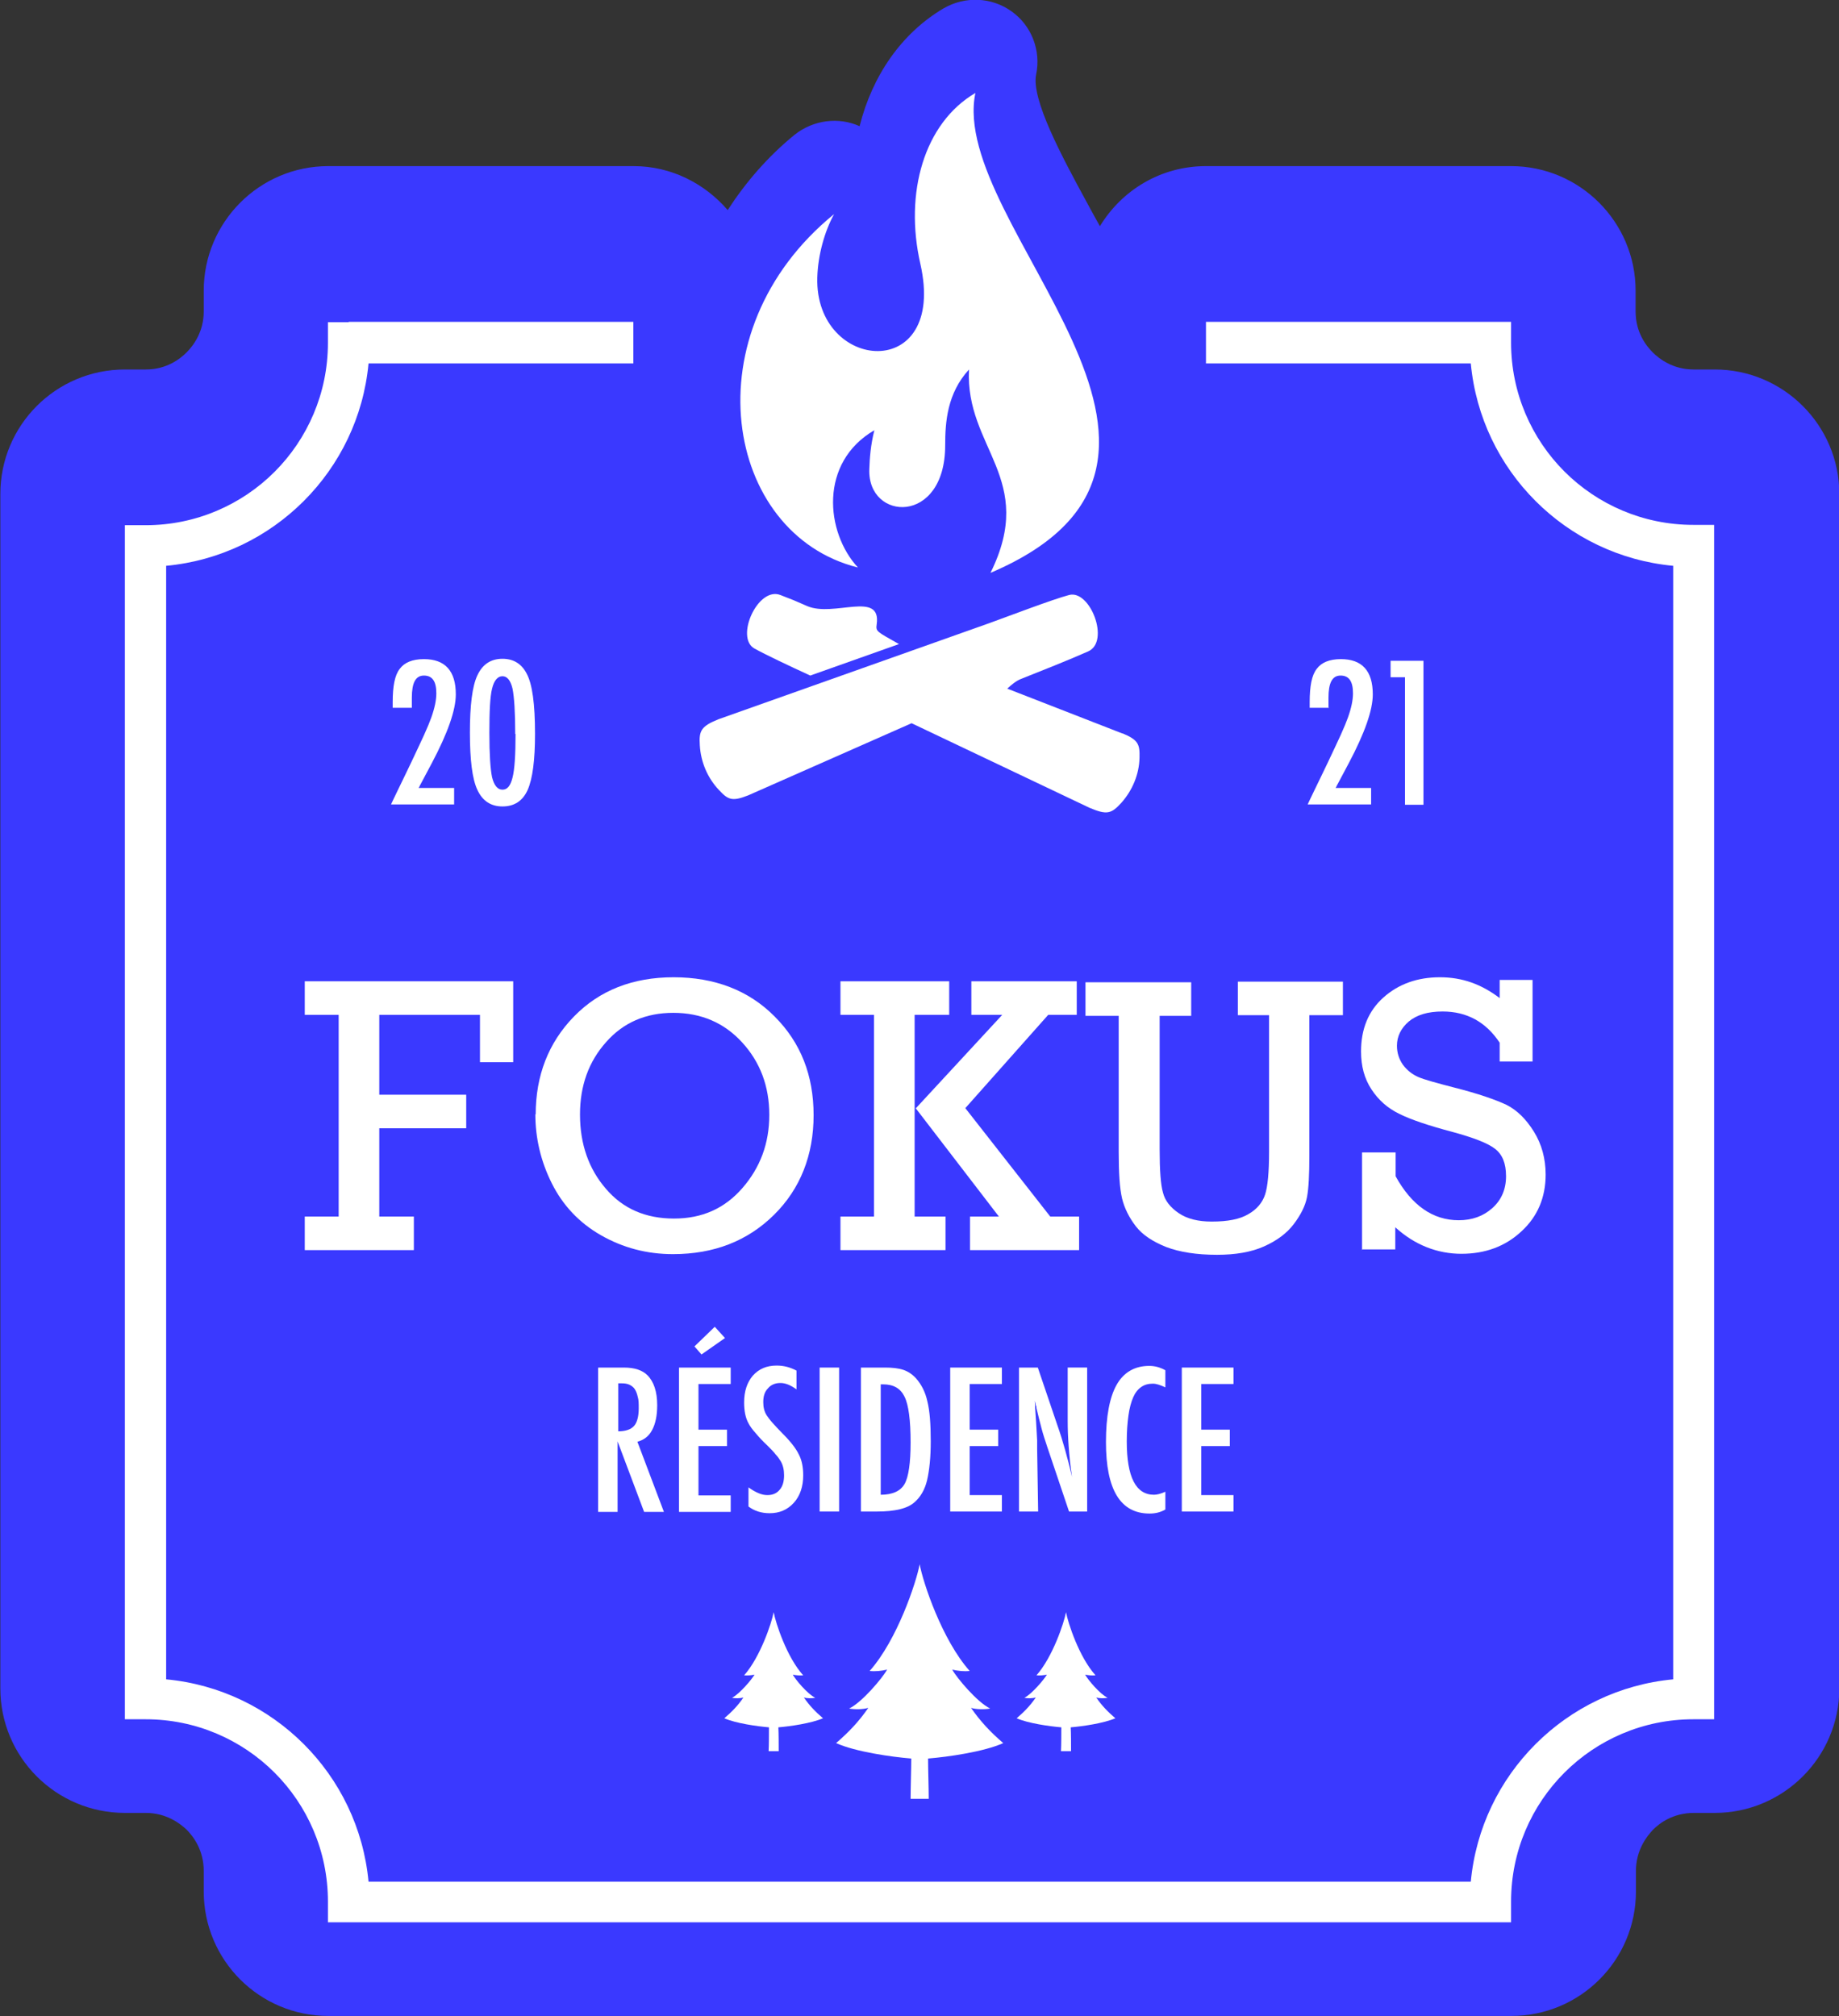 <?xml version="1.0" encoding="UTF-8"?>
<svg id="Calque_2" data-name="Calque 2" xmlns="http://www.w3.org/2000/svg" viewBox="0 0 54.79 60.08">
  <rect x="0" y="0" width="54.79" height="60.08" fill="#333333" stroke="none"/>
  <defs>
    <style>
      .cls-1 {
        fill: #fff;
      }

      .cls-2 {
        fill: #3a39ff;
      }
    </style>
  </defs>
  <g id="Calque_1-2" data-name="Calque 1">
    <g>
      <path class="cls-2" d="M51.08,11.01h-.62c-.62,0-1.03-.32-1.22-.51-.19-.19-.51-.59-.51-1.22v-.62c0-2.04-1.66-3.71-3.71-3.71h-9.09c-1.35,0-2.51.72-3.16,1.79-.13-.23-.26-.47-.39-.71-.74-1.36-1.66-3.07-1.51-3.81.15-.72-.14-1.46-.73-1.88-.6-.43-1.39-.46-2.03-.09-1.25.74-2.12,2-2.5,3.51-.62-.28-1.37-.19-1.93.25-.81.66-1.47,1.43-2,2.25-.68-.79-1.68-1.31-2.8-1.31h-9.1c-2.05,0-3.71,1.67-3.71,3.71v.62c0,.62-.32,1.03-.51,1.22-.19.19-.59.51-1.22.51h-.62c-2.05,0-3.71,1.66-3.71,3.71v35.59c0,2.05,1.66,3.71,3.71,3.71h.62c.62,0,1.03.32,1.22.5.19.19.51.6.51,1.23v.61c0,2.05,1.66,3.71,3.71,3.71h35.25c2.05,0,3.71-1.66,3.71-3.71v-.61c0-.62.32-1.03.51-1.23.19-.19.59-.5,1.22-.5h.62c2.04,0,3.71-1.66,3.71-3.71V14.72c0-2.05-1.67-3.71-3.71-3.71ZM46.12,18.76s0-.03,0-.04h0v.04Z"/>
      <g>
        <path class="cls-1" d="M10.39,9.59h8.48v1.24h-7.89c-.15,1.6-.86,3.03-1.93,4.1-1.07,1.07-2.5,1.78-4.1,1.93v33.18c1.6.15,3.03.86,4.1,1.93,1.07,1.07,1.78,2.5,1.93,4.1h32.84c.15-1.6.86-3.03,1.93-4.1,1.07-1.07,2.5-1.78,4.1-1.93V16.86c-1.6-.15-3.03-.86-4.1-1.93-1.07-1.07-1.78-2.5-1.93-4.1h-7.89v-1.24h9.09v.62c0,1.5.61,2.86,1.59,3.84.98.98,2.34,1.59,3.84,1.59h.62v35.59h-.62c-1.5,0-2.86.61-3.84,1.59-.98.98-1.59,2.34-1.59,3.84v.62H9.77v-.62c0-1.5-.61-2.86-1.59-3.84-.98-.98-2.34-1.59-3.84-1.59h-.62V15.65h.62c1.5,0,2.86-.61,3.84-1.59.98-.98,1.59-2.34,1.59-3.84v-.62h.62Z"/>
        <path class="cls-1" d="M27.39,53.6h.28c0-.31-.02-.89-.02-1.2.6-.05,1.66-.2,2.24-.46-.36-.31-.67-.63-.96-1.05.15.05.41.05.57.02-.39-.19-1-.92-1.13-1.16.17.04.36.06.52.04-.82-.92-1.39-2.63-1.49-3.18-.1.54-.67,2.26-1.49,3.18.16.02.35,0,.52-.04-.13.24-.74.97-1.13,1.16.16.03.41.03.57-.02-.29.42-.59.73-.96,1.05.58.26,1.64.41,2.24.46,0,.31-.02.89-.02,1.2h.28Z"/>
        <path class="cls-1" d="M33.45,21.86l-3.44-1.34c.13-.12.26-.23.41-.29.58-.23,1.44-.57,2-.82.66-.29.06-1.85-.57-1.68-.49.13-1.8.63-2.38.84l-8.06,2.86c-.52.21-.59.34-.56.78.03.5.23.97.57,1.33.27.29.39.35.87.16l4.87-2.15,5.3,2.52c.52.22.65.18.95-.15.33-.37.53-.85.54-1.34.01-.4-.03-.53-.51-.73M26.78,19.19c-.67-.38-.69-.37-.66-.59.14-1.01-1.28-.2-2.07-.54-.58-.25-.24-.11-.8-.33-.67-.26-1.35,1.26-.78,1.59.32.18,1.06.53,1.67.81l2.65-.94Z"/>
        <path class="cls-1" d="M25.56,16.91c-3.98-.99-5.03-7.01-.71-10.53-.28.51-.48,1.21-.5,1.89-.08,2.82,3.88,3.16,3.07-.41-.48-2.11.11-4.19,1.64-5.09-.82,3.95,8.35,10.93.45,14.3,1.39-2.81-.76-3.72-.64-6.06-.65.71-.71,1.56-.71,2.26,0,2.39-2.32,2.26-2.26.71.01-.33.04-.72.15-1.16-1.65.96-1.46,3.04-.49,4.09"/>
        <path class="cls-1" d="M31.75,52.18h.16c0-.18,0-.53-.01-.71.36-.03.98-.12,1.33-.27-.22-.19-.4-.37-.57-.62.09.03.24.03.34.01-.23-.11-.59-.54-.67-.69.1.02.21.03.31.02-.49-.54-.82-1.56-.88-1.88-.06.32-.4,1.34-.88,1.88.09.01.21,0,.31-.02-.08.14-.44.57-.67.69.09.02.24.02.34-.01-.17.25-.35.43-.57.62.34.15.97.24,1.33.27,0,.18,0,.53-.01.71h.16Z"/>
        <path class="cls-1" d="M23.04,52.18h.16c0-.18,0-.53-.01-.71.36-.03.98-.12,1.33-.27-.22-.19-.4-.37-.57-.62.09.03.24.03.34.01-.23-.11-.59-.54-.67-.69.1.02.21.03.31.02-.49-.54-.82-1.56-.88-1.88-.06.32-.4,1.34-.88,1.88.09.01.21,0,.31-.02-.08.14-.44.57-.67.69.09.02.24.02.34-.01-.17.25-.35.43-.57.62.34.15.97.24,1.33.27,0,.18,0,.53-.01.71h.16Z"/>
        <polygon class="cls-1" points="10.09 36.25 10.09 30.24 9.08 30.24 9.08 29.24 15.29 29.24 15.29 31.65 14.3 31.65 14.3 30.24 11.3 30.24 11.3 32.62 13.89 32.62 13.89 33.62 11.3 33.62 11.3 36.25 12.33 36.25 12.33 37.25 9.08 37.25 9.08 36.25 10.09 36.25"/>
        <path class="cls-1" d="M17.28,33.21c0,.88.26,1.62.77,2.21.51.6,1.19.89,2.03.89s1.51-.3,2.04-.91c.53-.61.8-1.33.8-2.18s-.27-1.57-.81-2.16c-.54-.59-1.23-.88-2.05-.88s-1.49.29-2,.87c-.52.58-.78,1.3-.78,2.16M15.96,33.21c0-1.16.38-2.14,1.14-2.92.76-.78,1.75-1.17,2.97-1.17s2.24.39,3.01,1.17c.78.78,1.16,1.76,1.16,2.94s-.39,2.19-1.18,2.97c-.79.78-1.79,1.17-3.01,1.17-.78,0-1.49-.19-2.14-.56-.65-.37-1.14-.89-1.47-1.55-.33-.66-.49-1.35-.49-2.06"/>
        <path class="cls-1" d="M27.29,33.02l2.57-2.78h-.92v-1h3.14v1h-.85l-2.47,2.78,2.53,3.23h.86v1h-3.25v-1h.86l-2.48-3.23ZM26.04,36.25v-6.01h-1v-1h3.24v1h-1.03v6.01h.92v1h-3.13v-1h1Z"/>
        <path class="cls-1" d="M34.55,30.24v4.01c0,.62.03,1.05.1,1.29.06.24.22.44.47.61.25.17.58.25.98.25.48,0,.84-.07,1.09-.22.25-.14.42-.34.5-.58.08-.24.12-.67.12-1.29v-4.06h-.93v-1h3.13v1h-1v4.19c0,.56-.02.97-.07,1.23-.05.26-.18.52-.39.8-.21.28-.51.5-.89.67-.38.17-.85.25-1.4.25-.61,0-1.11-.08-1.51-.23-.4-.16-.71-.36-.91-.62-.2-.26-.34-.54-.41-.83-.07-.3-.1-.75-.1-1.38v-4.06h-.99v-1h3.15v1h-.95Z"/>
        <path class="cls-1" d="M40.58,37.25v-2.91h1v.71c.48.87,1.11,1.31,1.88,1.31.4,0,.73-.12,1-.36.27-.24.41-.56.41-.95s-.11-.65-.33-.82c-.22-.17-.64-.33-1.26-.5-.72-.19-1.25-.37-1.59-.54-.35-.17-.62-.41-.83-.73-.21-.32-.31-.69-.31-1.13,0-.67.22-1.21.67-1.61.45-.4,1.01-.6,1.68-.6s1.24.21,1.78.62v-.54h.98v2.43h-.98v-.56c-.41-.62-.98-.93-1.7-.93-.44,0-.77.1-1.01.3-.23.2-.35.44-.35.72,0,.21.06.4.18.57.12.16.27.28.45.36.18.08.55.18,1.09.32.71.18,1.22.36,1.54.51.32.16.59.43.82.8.23.37.35.8.35,1.28,0,.68-.24,1.25-.72,1.69-.48.45-1.08.67-1.79.67s-1.39-.26-1.97-.79v.66h-1Z"/>
        <path class="cls-1" d="M12.27,21.09h-.57v-.17c0-.47.06-.8.21-.99.14-.19.38-.29.72-.29.63,0,.95.35.95,1.05,0,.47-.24,1.15-.71,2.04l-.34.64s0,.01-.02.03c0,.02-.02.05-.04.08h1.06v.49h-1.88c.03-.07.1-.21.2-.42.1-.21.24-.49.41-.85.15-.31.27-.58.37-.79.1-.22.17-.39.22-.53.1-.28.15-.52.15-.72,0-.36-.12-.53-.37-.53s-.36.22-.36.66v.24s0,.04,0,.04Z"/>
        <path class="cls-1" d="M15.35,21.87c0-.65-.03-1.1-.08-1.35-.06-.25-.16-.37-.3-.37s-.25.12-.31.37c-.06.24-.08.68-.08,1.32s.03,1.08.08,1.32c.06.24.16.37.31.37s.24-.12.3-.36c.06-.23.09-.66.09-1.3M15.94,21.87c0,.77-.07,1.33-.22,1.67-.15.33-.4.49-.75.49s-.6-.17-.75-.5c-.15-.32-.22-.89-.22-1.7s.07-1.38.22-1.7c.15-.33.4-.5.75-.5.33,0,.57.15.72.44.17.31.25.91.25,1.79"/>
        <path class="cls-1" d="M39.59,21.09h-.57v-.17c0-.47.06-.8.21-.99.14-.19.38-.29.72-.29.63,0,.95.35.95,1.05,0,.47-.24,1.15-.71,2.04l-.34.64s0,.01-.02.03c0,.02-.02.05-.04.08h1.06v.49h-1.89c.03-.07.1-.21.2-.42.1-.21.24-.49.41-.85.15-.31.27-.58.37-.79.1-.22.17-.39.22-.53.1-.28.15-.52.15-.72,0-.36-.12-.53-.37-.53s-.36.22-.36.66v.24s0,.04,0,.04Z"/>
        <polygon class="cls-1" points="41.43 19.69 42.41 19.69 42.41 23.98 41.86 23.98 41.86 20.18 41.43 20.18 41.43 19.69"/>
        <path class="cls-1" d="M18.41,42.65c.22,0,.38-.05.48-.16.09-.1.14-.28.14-.53,0-.13,0-.25-.03-.34-.02-.09-.05-.17-.09-.23-.04-.06-.1-.1-.16-.13-.07-.03-.14-.04-.23-.04h-.1v1.43ZM17.83,40.75h.76c.32,0,.55.08.7.23.19.19.29.49.29.89,0,.31-.05.55-.15.74-.1.19-.25.3-.44.35l.79,2.09h-.59l-.79-2.1v2.1h-.58v-4.29Z"/>
        <path class="cls-1" d="M21.3,39.54l.3.33-.7.49-.21-.24.6-.58ZM20.23,40.75h1.54v.49h-.96v1.36h.85v.49h-.85v1.47h.96v.49h-1.54v-4.29Z"/>
        <path class="cls-1" d="M23.73,40.84v.56c-.18-.13-.33-.19-.48-.19-.15,0-.28.05-.37.16-.1.1-.14.24-.14.41,0,.15.03.28.1.39.04.06.09.13.17.22.08.09.18.2.31.33.24.24.4.45.48.62.09.17.13.38.13.62,0,.33-.09.61-.28.82-.19.21-.43.31-.72.31-.25,0-.46-.07-.63-.2v-.57c.21.15.39.23.56.23.16,0,.28-.05.37-.16.09-.1.13-.25.13-.43,0-.16-.03-.3-.1-.42-.04-.06-.08-.13-.15-.2-.06-.08-.14-.16-.24-.26-.15-.14-.27-.27-.36-.38-.1-.11-.17-.21-.21-.29-.09-.16-.13-.37-.13-.62,0-.34.09-.6.26-.8.18-.2.41-.3.71-.3.21,0,.4.05.59.15"/>
        <rect class="cls-1" x="24.42" y="40.75" width=".58" height="4.29"/>
        <path class="cls-1" d="M26.24,44.54c.35,0,.59-.11.71-.32.12-.21.18-.63.18-1.24,0-.66-.06-1.12-.18-1.36-.12-.25-.33-.37-.64-.37h-.07v3.3ZM25.66,40.75h.71c.22,0,.4.02.55.07.14.05.26.13.37.25.16.18.28.41.34.69.07.28.1.67.1,1.19,0,.47-.04.86-.11,1.16-.07.29-.2.5-.37.65-.21.19-.58.28-1.13.28h-.47v-4.29Z"/>
        <polygon class="cls-1" points="28.31 40.75 29.85 40.75 29.85 41.24 28.89 41.24 28.89 42.6 29.74 42.6 29.74 43.09 28.89 43.09 28.89 44.55 29.85 44.55 29.85 45.04 28.31 45.04 28.31 40.75"/>
        <path class="cls-1" d="M30.38,40.75h.54l.58,1.71c.17.48.31,1,.44,1.55-.05-.33-.08-.63-.1-.9-.02-.27-.03-.52-.03-.76v-1.6h.58v4.29h-.54l-.65-1.93c-.06-.18-.12-.36-.17-.55-.05-.19-.1-.39-.15-.6,0-.03,0-.06-.02-.09,0-.04-.02-.08-.03-.13,0,.05.01.09.01.12,0,.03,0,.06,0,.09l.03.44.03.53s0,.07,0,.11c0,.04,0,.09,0,.14l.03,1.87h-.57v-4.29Z"/>
        <path class="cls-1" d="M34.72,40.82v.52c-.15-.07-.27-.11-.37-.11-.14,0-.25.03-.35.1-.1.07-.18.17-.24.31-.06.14-.11.32-.14.54-.03.22-.05.47-.05.77,0,1.06.27,1.59.81,1.59.09,0,.21-.03.34-.09v.53c-.14.08-.29.12-.47.12-.87,0-1.3-.71-1.3-2.13,0-.77.11-1.34.32-1.71.21-.37.54-.56.97-.56.16,0,.32.04.48.13"/>
        <polygon class="cls-1" points="35.21 40.75 36.75 40.75 36.75 41.24 35.79 41.24 35.79 42.6 36.64 42.6 36.64 43.09 35.79 43.09 35.79 44.55 36.75 44.55 36.75 45.04 35.21 45.04 35.21 40.75"/>
      </g>
    </g>
  </g>
</svg>